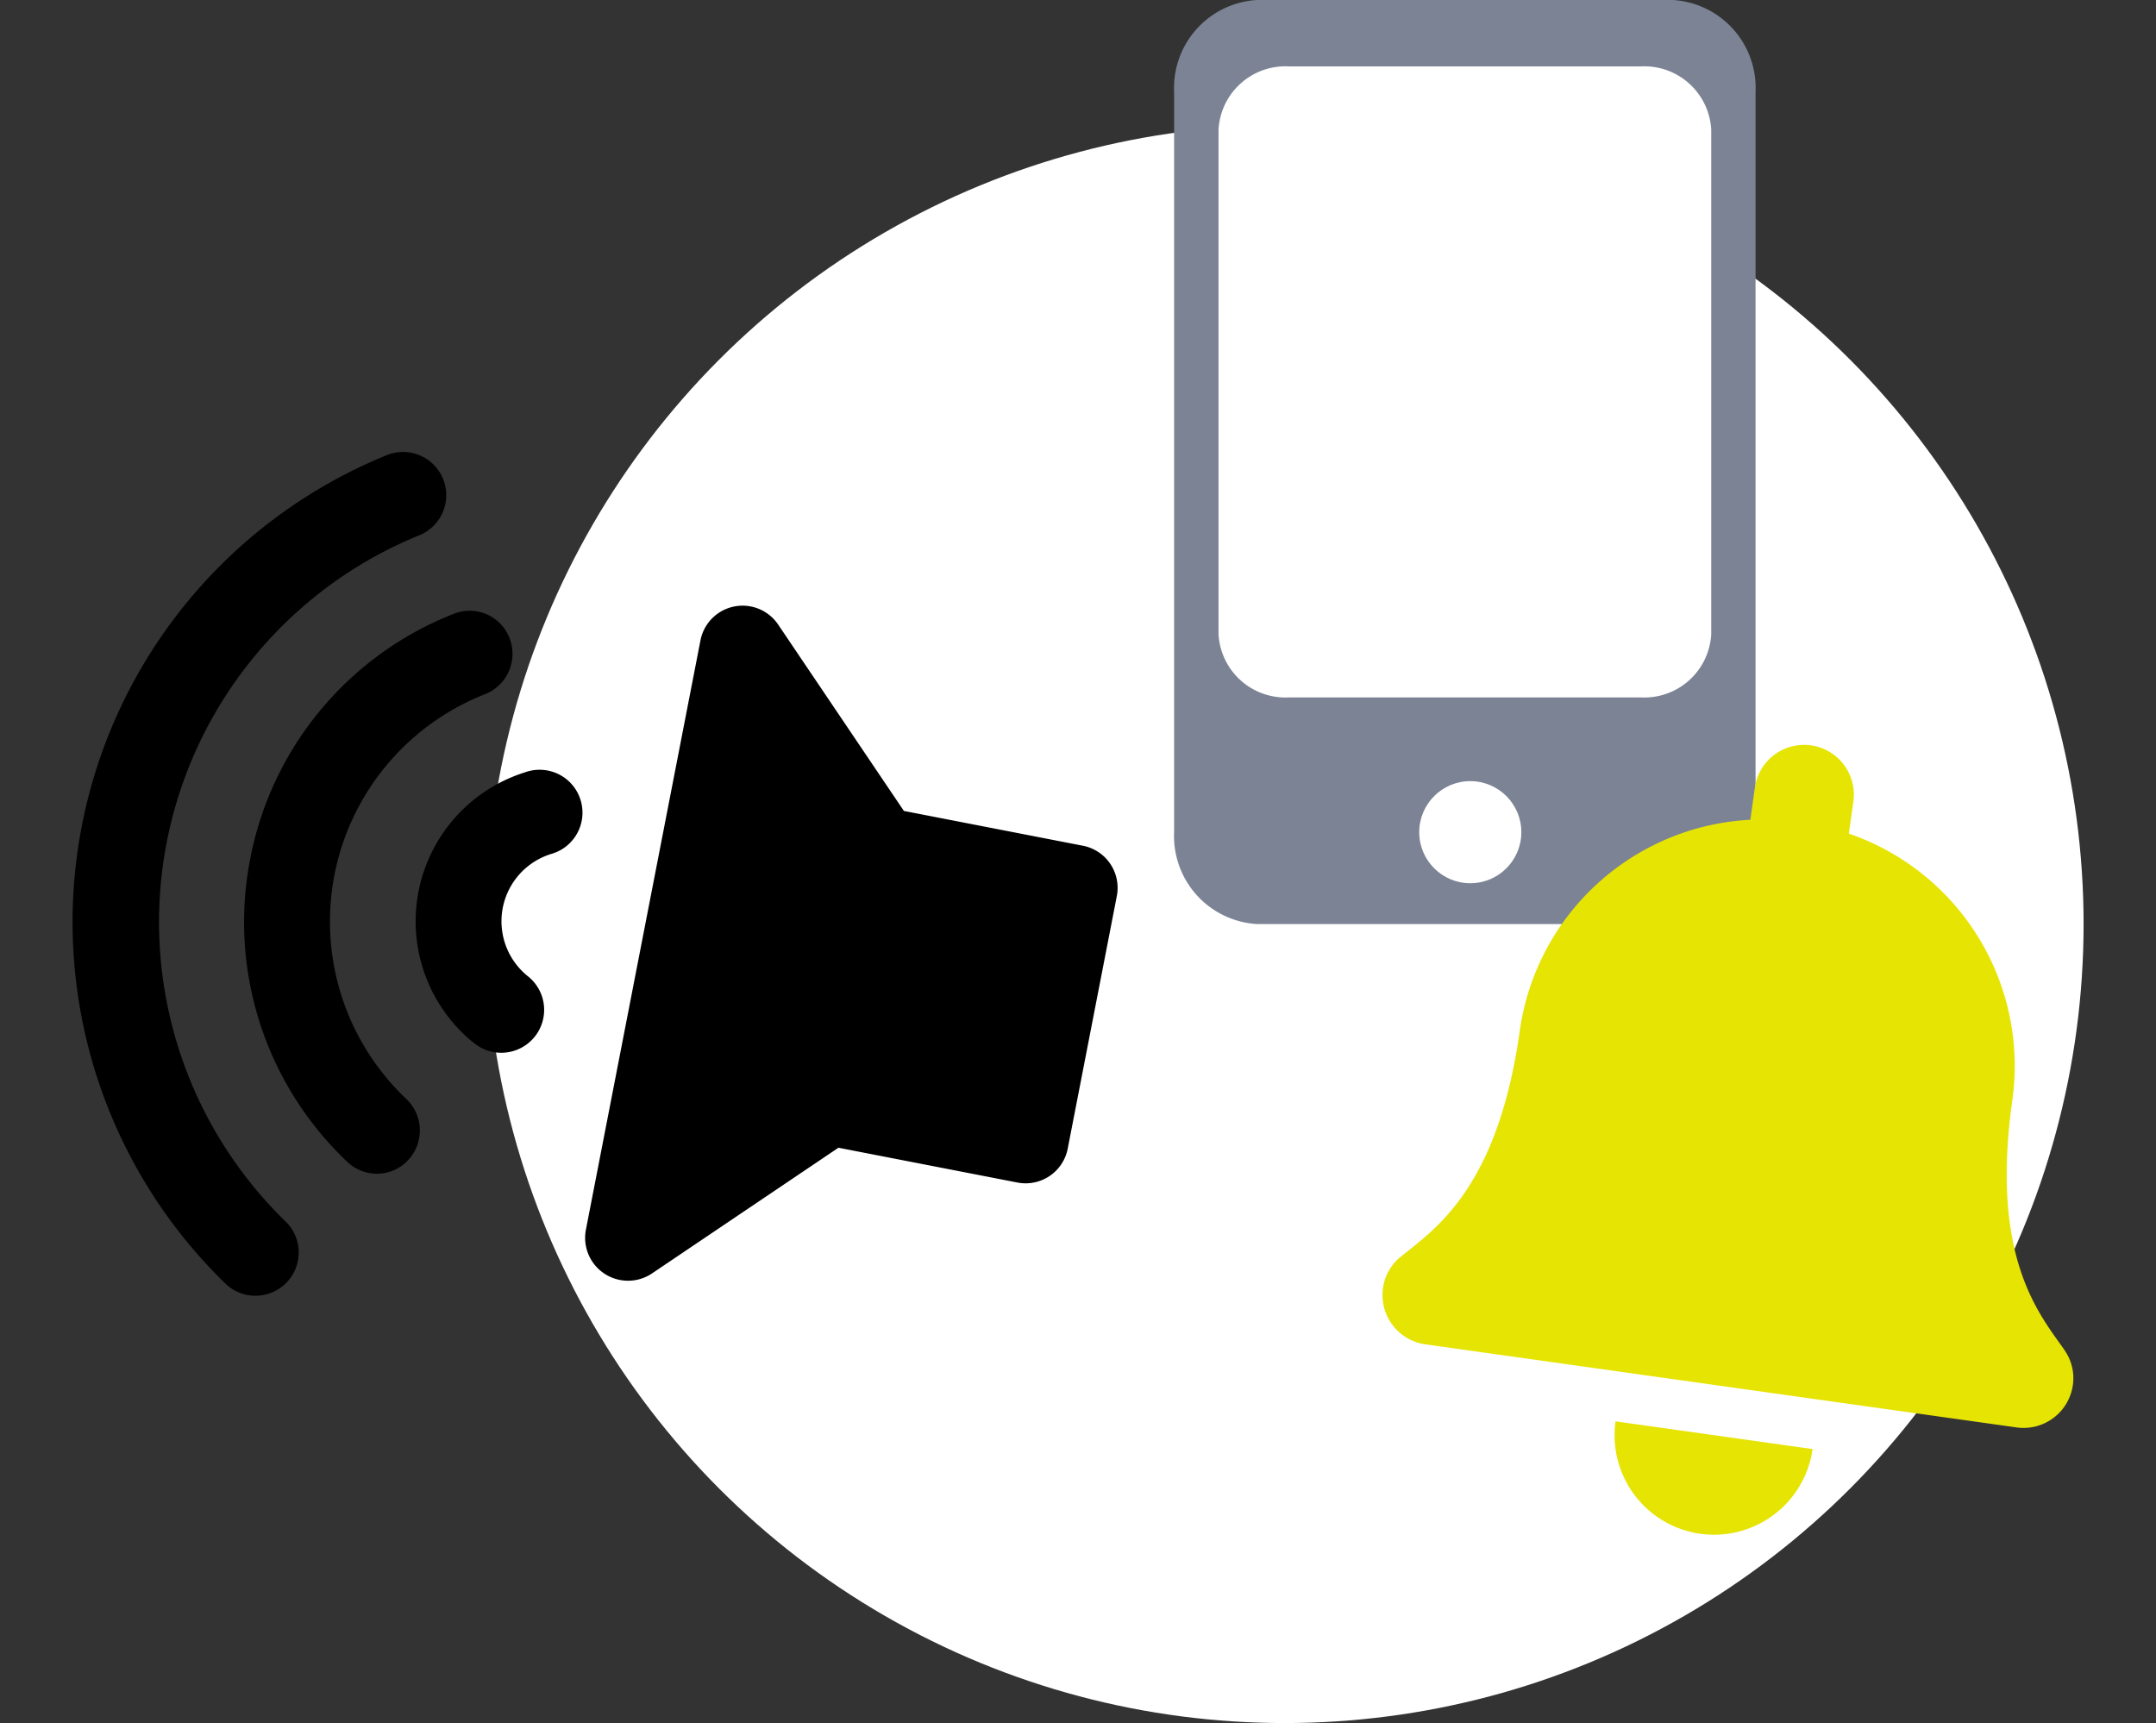 <svg xmlns="http://www.w3.org/2000/svg" width="111.986" height="89.502" viewBox="0 0 111.986 89.502"><rect x="0" y="0" width="111.986" height="89.502" fill="#333333" stroke="none"/><defs><style>.a{fill:#fff;}.b{fill:#7b8395;}.c{fill:#e6e403;}</style></defs><g transform="translate(-692.775 -2746.498)"><circle class="a" cx="41.5" cy="41.5" r="41.5" transform="translate(718 2753)"/><g transform="translate(21.761 7.745)"><g transform="translate(732 2738.752)"><path class="b" d="M11.815,3H33.389A4.577,4.577,0,0,1,37.7,7.8V46.2A4.577,4.577,0,0,1,33.389,51H11.815A4.577,4.577,0,0,1,7.5,46.2V7.8A4.577,4.577,0,0,1,11.815,3Z" transform="translate(-7.5 -3)"/></g><g transform="translate(734.306 2742.202)"><path class="a" d="M11.156,3h18.28a3.482,3.482,0,0,1,3.656,3.278V32.5a3.482,3.482,0,0,1-3.656,3.278H11.156A3.482,3.482,0,0,1,7.5,32.5V6.278A3.482,3.482,0,0,1,11.156,3Z" transform="translate(-7.5 -3)"/></g><circle class="a" cx="2.652" cy="2.652" r="2.652" transform="translate(744.731 2779.328)"/></g><path class="c" d="M18.094,41.357a5.169,5.169,0,0,0,5.167-5.17H12.926A5.169,5.169,0,0,0,18.094,41.357Zm17.4-12.093c-1.561-1.677-4.481-4.2-4.481-12.463A12.756,12.756,0,0,0,20.677,4.268V2.585a2.583,2.583,0,1,0-5.166,0V4.268A12.756,12.756,0,0,0,5.176,16.8c0,8.263-2.92,10.786-4.481,12.463A2.524,2.524,0,0,0,0,31.018,2.587,2.587,0,0,0,2.593,33.6h31a2.587,2.587,0,0,0,2.593-2.585,2.522,2.522,0,0,0-.7-1.754Z" transform="translate(768.925 2782.695) rotate(8)"/><path d="M19.96,6.235,11.7,14.492H2.228A2.227,2.227,0,0,0,0,16.72V30.086a2.228,2.228,0,0,0,2.228,2.228H11.7l8.259,8.257A2.229,2.229,0,0,0,23.763,39V7.81A2.229,2.229,0,0,0,19.96,6.235ZM41.618,1.494a2.246,2.246,0,1,0-2.465,3.756,21.688,21.688,0,0,1,0,36.309,2.246,2.246,0,1,0,2.465,3.755,26.181,26.181,0,0,0,0-43.819ZM44.555,23.4A17.139,17.139,0,0,0,36.594,8.9a2.218,2.218,0,0,0-3.074.692,2.254,2.254,0,0,0,.688,3.1,12.686,12.686,0,0,1,0,21.427,2.254,2.254,0,0,0-.688,3.1,2.222,2.222,0,0,0,3.074.692A17.138,17.138,0,0,0,44.555,23.4ZM31.4,16.267a2.228,2.228,0,1,0-2.15,3.9,3.659,3.659,0,0,1,0,6.462,2.228,2.228,0,1,0,2.15,3.9,8.116,8.116,0,0,0,0-14.271Z" transform="translate(745.044 2822.574) rotate(-169)"/></g></svg>
